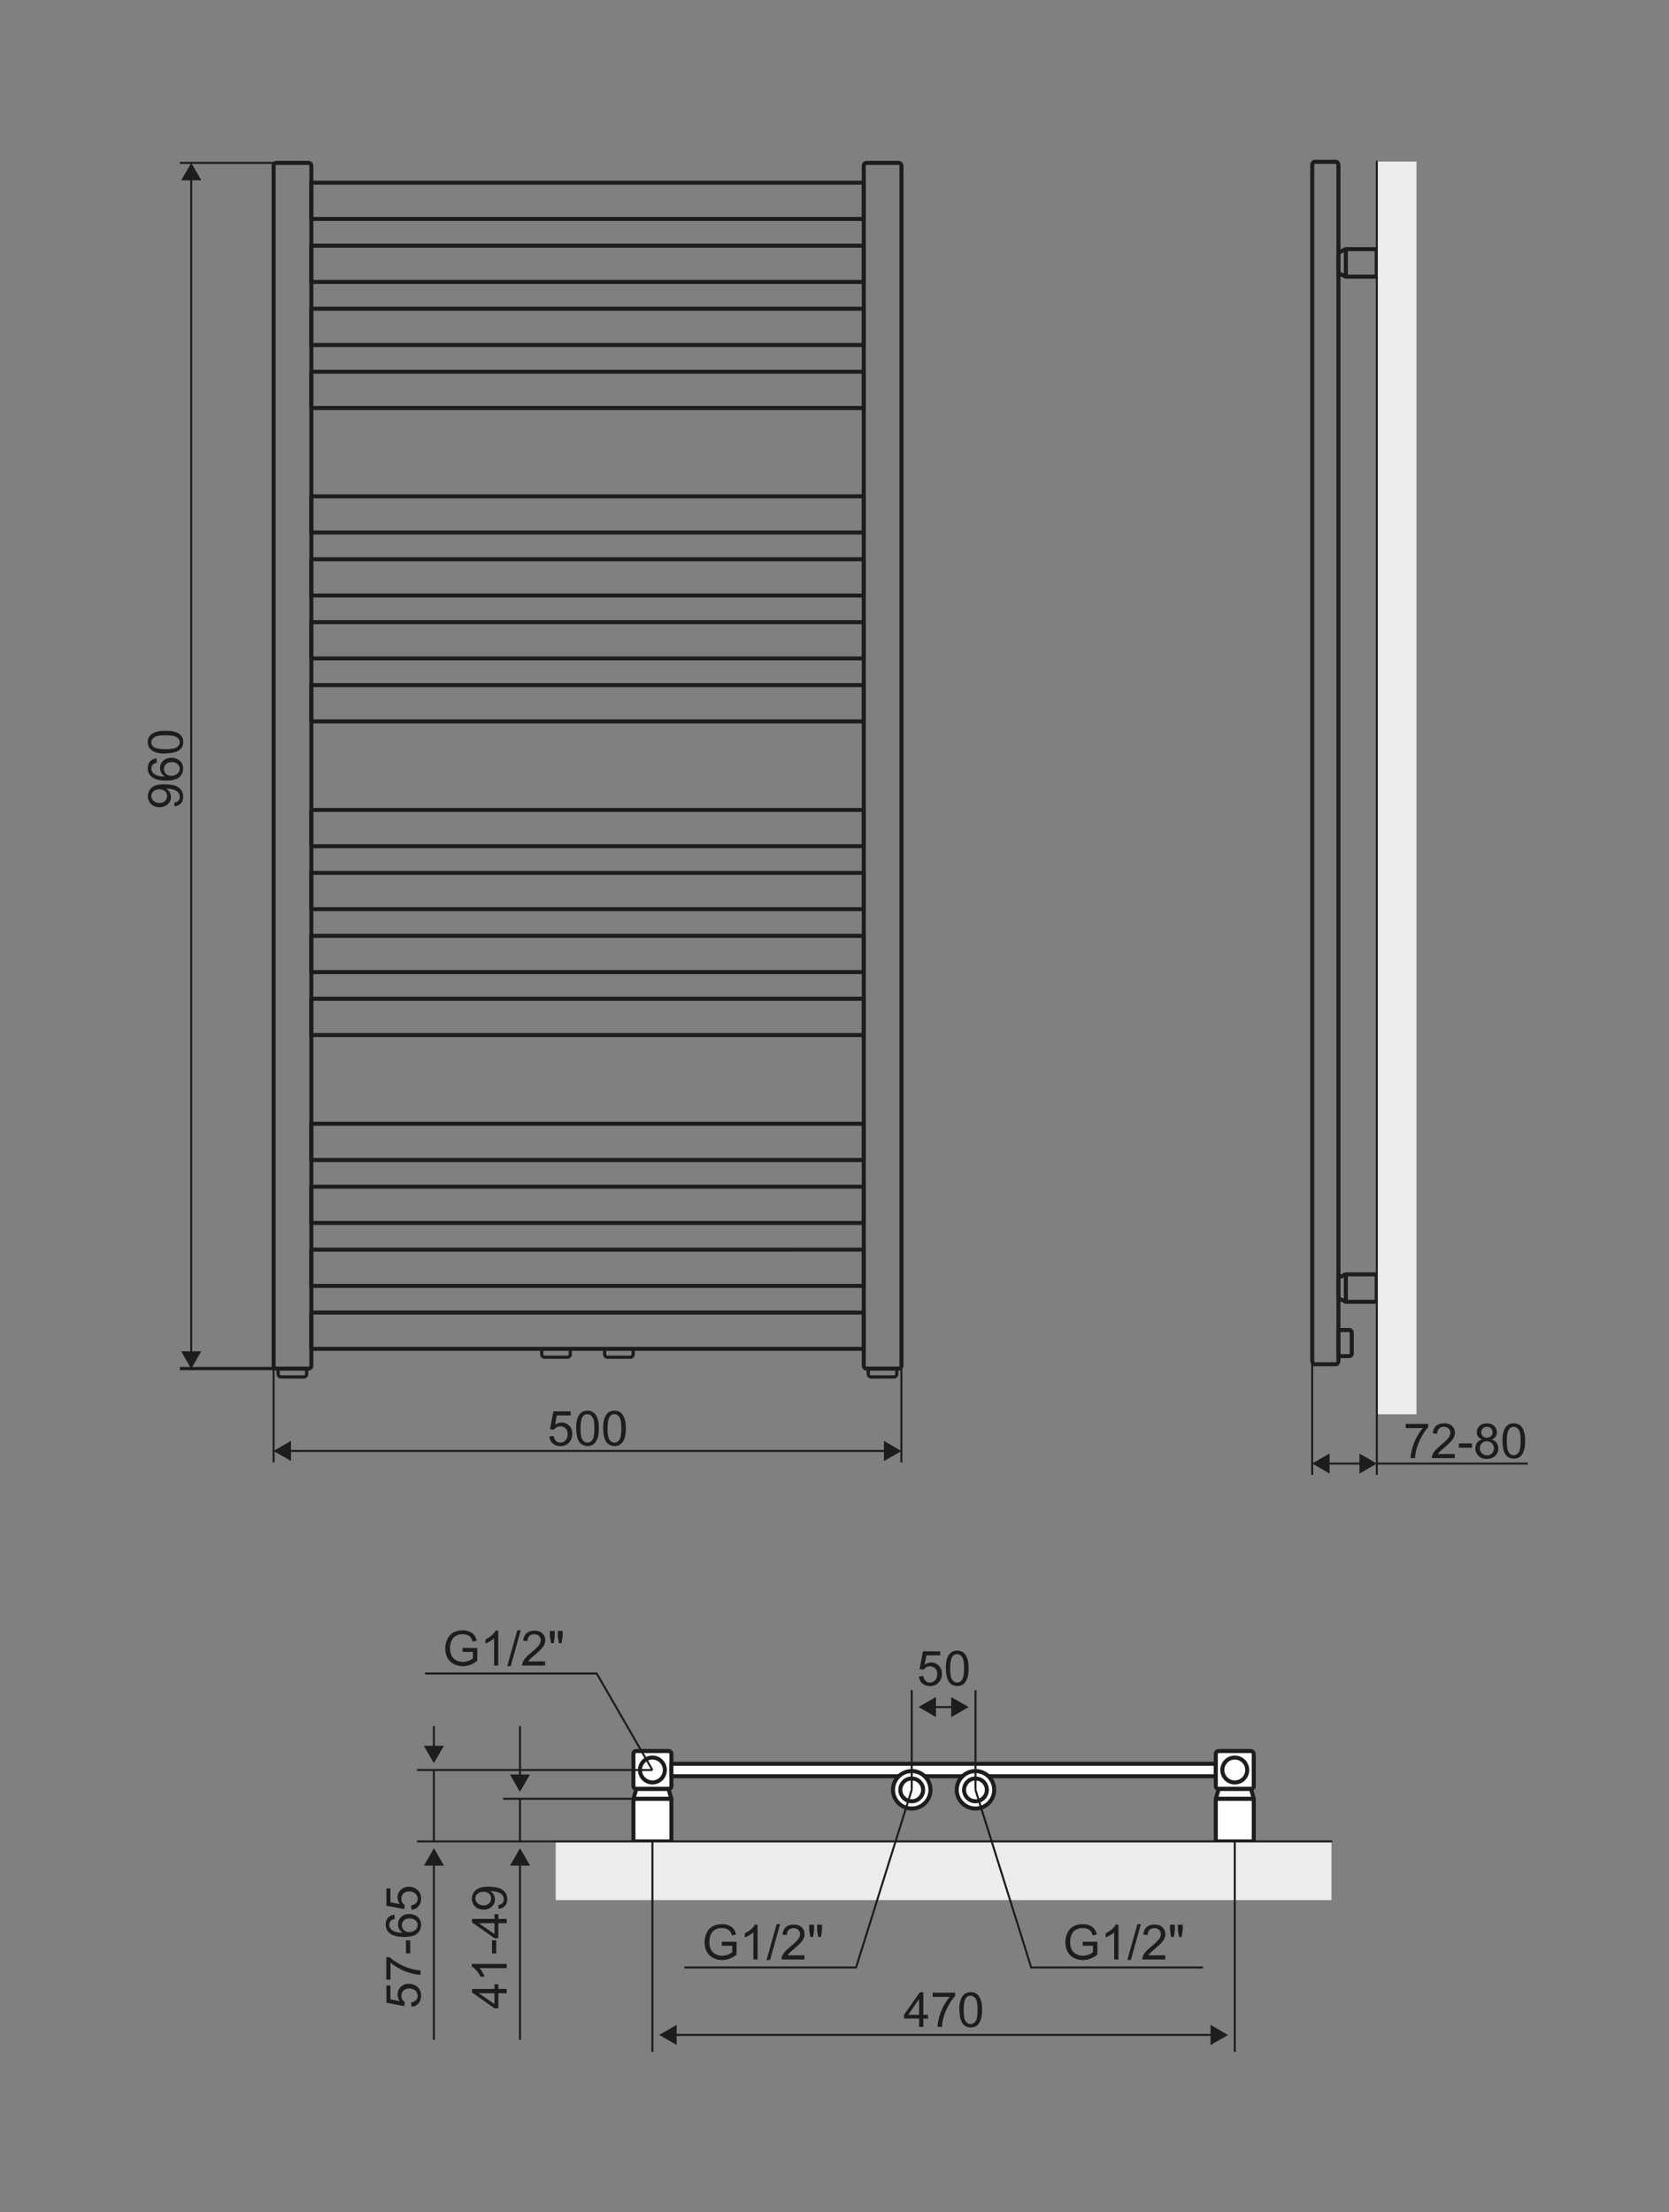<?xml version="1.0" encoding="UTF-8"?>
<svg id="Warstwa_1" data-name="Warstwa 1" xmlns="http://www.w3.org/2000/svg" viewBox="0 0 206.6 273.82">
  <rect x="0" y="0" width="206.6" height="273.82" fill="#808080" stroke="none"/>
  <defs>
    <style>
      .cls-1, .cls-2, .cls-3, .cls-4 {
        stroke-width: .5px;
      }

      .cls-1, .cls-2, .cls-3, .cls-4, .cls-5, .cls-6, .cls-7, .cls-8, .cls-9, .cls-10 {
        stroke: #1d1d1b;
      }

      .cls-1, .cls-2, .cls-3, .cls-4, .cls-6, .cls-7, .cls-9 {
        stroke-linecap: round;
        stroke-linejoin: round;
      }

      .cls-1, .cls-4 {
        fill: #fff;
      }

      .cls-11 {
        fill: #ececec;
      }

      .cls-11, .cls-12 {
        stroke-width: 0px;
      }

      .cls-2, .cls-3, .cls-5, .cls-6, .cls-7, .cls-8, .cls-9, .cls-10 {
        fill: none;
      }

      .cls-3, .cls-4, .cls-7, .cls-8, .cls-9 {
        fill-rule: evenodd;
      }

      .cls-5, .cls-8 {
        stroke-width: .25px;
      }

      .cls-5, .cls-8, .cls-10 {
        stroke-miterlimit: 22.93;
      }

      .cls-6 {
        stroke-width: .25px;
      }

      .cls-7, .cls-10 {
        stroke-width: .4px;
      }

      .cls-12 {
        fill: #1d1d1b;
      }

      .cls-9 {
        stroke-width: .5px;
      }
    </style>
  </defs>
  <g>
    <g>
      <path class="cls-1" d="m78.77,216.73h3.98c.2,0,.36.16.36.36v3.98c0,.2-.16.36-.36.36h-3.98c-.2,0-.36-.16-.36-.36v-3.98c0-.2.16-.36.36-.36Z"/>
      <path class="cls-4" d="m80.76,220.62c.85,0,1.54-.69,1.54-1.54s-.69-1.54-1.54-1.54-1.54.7-1.54,1.54.7,1.54,1.54,1.54Z"/>
      <rect class="cls-1" x="78.41" y="222.64" width="4.7" height="5.28"/>
      <polygon class="cls-4" points="83.11 222.64 78.41 222.64 78.77 221.43 82.75 221.43 83.11 222.64"/>
      <rect class="cls-1" x="83.11" y="218.31" width="67.39" height="1.54"/>
      <rect class="cls-1" x="150.5" y="216.73" width="4.7" height="4.7" rx=".36" ry=".36"/>
      <circle class="cls-1" cx="152.85" cy="219.08" r="1.54"/>
      <rect class="cls-1" x="150.5" y="222.64" width="4.7" height="5.28"/>
      <polygon class="cls-4" points="155.21 222.64 150.5 222.64 150.86 221.43 154.85 221.43 155.21 222.64"/>
      <g>
        <path class="cls-4" d="m112.86,223.85c1.28,0,2.32-1.04,2.32-2.32s-1.04-2.32-2.32-2.32-2.32,1.04-2.32,2.32,1.04,2.32,2.32,2.32Z"/>
        <path class="cls-4" d="m112.86,222.95c.78,0,1.41-.63,1.41-1.41s-.63-1.41-1.41-1.41-1.41.63-1.41,1.41.63,1.41,1.41,1.41Z"/>
        <path class="cls-4" d="m120.75,223.85c1.28,0,2.32-1.04,2.32-2.32s-1.04-2.32-2.32-2.32-2.32,1.04-2.32,2.32,1.04,2.32,2.32,2.32Z"/>
        <path class="cls-4" d="m120.75,222.95c.78,0,1.41-.63,1.41-1.41s-.63-1.41-1.41-1.41-1.41.63-1.41,1.41.63,1.41,1.41,1.41Z"/>
      </g>
    </g>
    <g>
      <rect class="cls-11" x="68.79" y="227.92" width="96.03" height="7.26"/>
      <line class="cls-6" x1="164.82" y1="227.92" x2="68.79" y2="227.92"/>
    </g>
    <g>
      <path class="cls-12" d="m113.77,250.88v-1.03h-1.86v-.48l1.96-2.78h.43v2.78h.58v.48h-.58v1.03h-.53Zm0-1.51v-1.94l-1.34,1.94h1.34Z"/>
      <path class="cls-12" d="m115.45,247.15v-.51h2.78v.41c-.27.29-.54.68-.81,1.16s-.48.98-.62,1.49c-.11.36-.17.75-.2,1.18h-.54c0-.34.07-.75.2-1.22s.31-.94.55-1.38.49-.82.76-1.12h-2.1Z"/>
      <path class="cls-12" d="m118.75,248.77c0-.51.05-.92.16-1.23s.26-.55.47-.72.47-.25.78-.25c.23,0,.43.05.61.14s.32.23.43.4.2.39.27.64.1.59.1,1.01c0,.5-.05.91-.16,1.22s-.26.55-.46.72-.47.25-.78.25c-.41,0-.74-.15-.98-.45-.28-.36-.42-.94-.42-1.75Zm.54,0c0,.71.08,1.17.25,1.41s.37.35.61.35.45-.12.61-.35.25-.7.25-1.41-.08-1.18-.25-1.41-.37-.35-.62-.35-.44.1-.58.31c-.18.26-.27.75-.27,1.45Z"/>
    </g>
    <g>
      <line class="cls-5" x1="150.22" y1="251.87" x2="83.4" y2="251.87"/>
      <polygon class="cls-12" points="83.76 250.62 81.6 251.87 83.76 253.12 83.76 250.62"/>
      <polygon class="cls-12" points="149.85 253.12 152.01 251.88 149.85 250.63 149.85 253.12"/>
    </g>
    <line class="cls-5" x1="80.76" y1="227.92" x2="80.76" y2="253.97"/>
    <line class="cls-5" x1="152.85" y1="227.92" x2="152.85" y2="253.97"/>
    <g>
      <path class="cls-12" d="m113.74,207.5l.55-.05c.04.27.14.47.29.61s.33.2.54.2c.25,0,.47-.1.64-.29s.26-.45.26-.76-.08-.54-.25-.71-.39-.26-.66-.26c-.17,0-.32.04-.46.12s-.24.18-.32.3l-.5-.06.42-2.21h2.14v.5h-1.71l-.23,1.15c.26-.18.53-.27.81-.27.38,0,.69.13.95.39s.39.59.39,1-.11.72-.34,1.01c-.28.35-.65.52-1.13.52-.39,0-.71-.11-.96-.33s-.39-.51-.42-.87Z"/>
      <path class="cls-12" d="m117.08,206.5c0-.51.05-.92.16-1.23s.26-.55.47-.72.47-.25.78-.25c.23,0,.43.05.61.14s.32.23.43.4.2.39.27.64.1.59.1,1.02c0,.5-.05.91-.16,1.22s-.26.55-.46.72-.47.25-.78.25c-.41,0-.74-.15-.98-.45-.28-.36-.42-.94-.42-1.75Zm.54,0c0,.71.08,1.17.25,1.41s.37.35.61.35.45-.12.61-.35.25-.7.25-1.41-.08-1.18-.25-1.41-.37-.35-.62-.35-.44.1-.58.31c-.18.26-.27.75-.27,1.45Z"/>
    </g>
    <g>
      <line class="cls-5" x1="115.5" y1="211.29" x2="118.12" y2="211.29"/>
      <polygon class="cls-12" points="117.75 212.54 119.91 211.29 117.75 210.05 117.75 212.54"/>
      <polygon class="cls-12" points="115.86 210.04 113.7 211.28 115.86 212.53 115.86 210.04"/>
    </g>
    <line class="cls-5" x1="112.86" y1="221.53" x2="112.86" y2="209.2"/>
    <line class="cls-5" x1="120.75" y1="221.53" x2="120.75" y2="209.2"/>
    <g>
      <path class="cls-12" d="m62.72,246.71h-1.03v1.86h-.48l-2.78-1.96v-.43h2.78v-.58h.48v.58h1.03v.53Zm-1.51,0h-1.94l1.94,1.34v-1.34Z"/>
      <path class="cls-12" d="m62.72,243.07v.53h-3.36c.12.13.24.29.36.5s.21.39.27.56h-.51c-.14-.29-.31-.55-.5-.77s-.39-.38-.57-.47v-.34h4.31Z"/>
      <path class="cls-12" d="m61.43,241.78h-.53v-1.62h.53v1.62Z"/>
      <path class="cls-12" d="m62.72,238.04h-1.03v1.86h-.48l-2.78-1.96v-.43h2.78v-.58h.48v.58h1.03v.53Zm-1.51,0h-1.94l1.94,1.34v-1.34Z"/>
      <path class="cls-12" d="m61.73,236.31l-.05-.51c.24-.04.41-.12.52-.25s.16-.28.16-.47c0-.16-.04-.3-.11-.43s-.17-.22-.3-.3-.29-.14-.5-.2-.43-.08-.64-.08c-.02,0-.06,0-.11,0,.17.11.3.25.41.43s.16.38.16.59c0,.36-.13.66-.39.9s-.6.37-1.02.37-.79-.13-1.05-.39-.4-.58-.4-.96c0-.28.08-.54.23-.77s.36-.41.64-.53c.28-.12.68-.18,1.21-.18s.99.06,1.31.18.57.3.74.53.25.51.25.83c0,.34-.09.61-.28.82s-.45.34-.79.38Zm-1.9-2.16c-.3,0-.54.08-.72.24s-.27.36-.27.58.1.44.29.61.44.26.74.26c.27,0,.5-.08.67-.25s.26-.37.26-.61-.09-.45-.26-.6-.41-.24-.71-.24Z"/>
    </g>
    <g>
      <line class="cls-5" x1="53.71" y1="213.65" x2="53.71" y2="216.44"/>
      <polygon class="cls-12" points="52.46 216.08 53.71 218.24 54.95 216.08 52.46 216.08"/>
    </g>
    <line class="cls-5" x1="80.76" y1="219.08" x2="51.62" y2="219.08"/>
    <line class="cls-5" x1="68.79" y1="227.92" x2="51.62" y2="227.92"/>
    <line class="cls-5" x1="53.71" y1="227.92" x2="53.71" y2="219.08"/>
    <g>
      <line class="cls-5" x1="53.71" y1="230.56" x2="53.71" y2="252.47"/>
      <polygon class="cls-12" points="54.96 230.92 53.72 228.76 52.47 230.92 54.96 230.92"/>
    </g>
    <line class="cls-5" x1="79.89" y1="222.64" x2="62.28" y2="222.64"/>
    <line class="cls-5" x1="64.37" y1="227.92" x2="64.37" y2="222.64"/>
    <g>
      <line class="cls-5" x1="64.37" y1="230.55" x2="64.37" y2="252.47"/>
      <polygon class="cls-12" points="65.62 230.92 64.37 228.76 63.13 230.92 65.62 230.92"/>
    </g>
    <g>
      <line class="cls-5" x1="64.37" y1="213.65" x2="64.37" y2="220"/>
      <polygon class="cls-12" points="63.12 219.63 64.36 221.79 65.61 219.63 63.12 219.63"/>
    </g>
    <g>
      <path class="cls-12" d="m50.94,248.4l-.05-.55c.27-.04.47-.14.61-.29s.2-.33.2-.54c0-.25-.1-.47-.29-.64s-.45-.26-.76-.26-.54.08-.71.25-.26.39-.26.66c0,.17.04.32.12.46s.18.24.3.32l-.06.5-2.21-.42v-2.14h.5v1.71l1.15.23c-.18-.26-.27-.53-.27-.81,0-.38.13-.69.39-.95s.59-.39,1-.39.72.11,1.01.34c.35.28.52.65.52,1.13,0,.39-.11.71-.33.96s-.51.39-.87.42Z"/>
      <path class="cls-12" d="m48.33,245.03h-.51v-2.78h.41c.29.27.68.54,1.16.81s.98.48,1.49.62c.36.11.75.17,1.18.2v.54c-.34,0-.75-.07-1.22-.2s-.94-.31-1.38-.55-.82-.49-1.12-.76v2.1Z"/>
      <path class="cls-12" d="m50.78,241.78h-.53v-1.62h.53v1.62Z"/>
      <path class="cls-12" d="m48.82,236.99l.04.52c-.21.05-.36.11-.45.2-.15.14-.23.32-.23.53,0,.17.05.32.14.44.12.17.3.3.53.39s.56.15.99.15c-.19-.13-.34-.28-.43-.47s-.14-.38-.14-.58c0-.35.13-.65.39-.9s.59-.37,1-.37c.27,0,.52.06.75.17s.41.28.53.48.18.43.18.69c0,.44-.16.8-.48,1.08s-.86.42-1.6.42c-.83,0-1.43-.15-1.81-.46-.33-.27-.49-.63-.49-1.08,0-.34.09-.62.28-.83s.45-.34.79-.39Zm1.85,2.15c.18,0,.36-.04.52-.12s.29-.18.38-.32.13-.28.13-.44c0-.22-.09-.41-.27-.57s-.42-.24-.73-.24-.53.08-.7.24-.26.36-.26.6.09.44.26.61.4.25.67.25Z"/>
      <path class="cls-12" d="m50.94,236.39l-.05-.55c.27-.04.47-.14.61-.29s.2-.33.2-.54c0-.25-.1-.47-.29-.64s-.45-.26-.76-.26-.54.08-.71.25-.26.39-.26.66c0,.17.04.32.12.46s.18.24.3.32l-.06.5-2.21-.42v-2.14h.5v1.71l1.15.23c-.18-.26-.27-.53-.27-.81,0-.38.13-.69.39-.95s.59-.39,1-.39.72.11,1.01.34c.35.28.52.65.52,1.13,0,.39-.11.71-.33.96s-.51.39-.87.42Z"/>
    </g>
    <polyline class="cls-8" points="52.6 207.14 73.87 207.14 80.76 219.08"/>
    <g>
      <path class="cls-12" d="m57.26,204.47v-.5h1.82s0,1.59,0,1.59c-.28.22-.57.39-.86.5s-.6.17-.91.17c-.42,0-.81-.09-1.15-.27s-.6-.44-.78-.78-.26-.72-.26-1.15.09-.81.26-1.17.43-.63.75-.81.71-.26,1.13-.26c.31,0,.59.05.84.15s.45.24.59.42.25.41.33.7l-.51.14c-.06-.22-.14-.39-.24-.52s-.23-.22-.41-.3-.38-.11-.59-.11c-.26,0-.48.04-.67.12s-.34.18-.46.31-.21.27-.27.42c-.11.27-.16.55-.16.86,0,.38.07.7.2.96s.32.45.58.57.52.19.8.19c.25,0,.49-.05.72-.14s.41-.2.53-.3v-.8h-1.26Z"/>
      <path class="cls-12" d="m61.69,206.15h-.53v-3.36c-.13.12-.29.24-.5.36s-.39.21-.56.27v-.51c.29-.14.55-.31.77-.5s.38-.39.47-.57h.34v4.31Z"/>
      <path class="cls-12" d="m62.79,206.22l1.25-4.44h.42l-1.24,4.44h-.42Z"/>
      <path class="cls-12" d="m67.48,205.64v.51h-2.84c0-.13.02-.25.06-.37.07-.19.19-.38.35-.57s.39-.4.69-.65c.47-.38.78-.69.95-.91s.25-.44.25-.63c0-.21-.07-.38-.22-.53s-.34-.22-.58-.22c-.25,0-.46.08-.61.23s-.23.36-.23.63l-.54-.06c.04-.4.18-.71.42-.92s.57-.32.98-.32.74.11.98.34.36.51.36.85c0,.17-.04.34-.11.51s-.19.34-.35.52-.43.44-.81.76c-.32.27-.52.45-.61.54s-.16.19-.22.29h2.11Z"/>
      <path class="cls-12" d="m68.22,203.38l-.15-.82v-.7h.6v.7l-.13.82h-.32Zm.97,0l-.14-.82v-.7h.6v.7l-.14.82h-.32Z"/>
    </g>
    <polyline class="cls-8" points="84.7 243.52 105.97 243.52 112.86 221.53"/>
    <g>
      <path class="cls-12" d="m89.36,240.84v-.5h1.82s0,1.59,0,1.59c-.28.22-.57.39-.86.5s-.6.17-.91.17c-.42,0-.81-.09-1.15-.27s-.6-.44-.78-.78-.26-.72-.26-1.15.09-.81.26-1.17.43-.63.75-.81.71-.26,1.13-.26c.31,0,.59.05.84.15s.45.24.59.42.25.41.33.7l-.51.14c-.06-.22-.14-.39-.24-.52s-.23-.22-.41-.3-.38-.11-.59-.11c-.26,0-.48.04-.67.12s-.34.18-.46.31-.21.27-.27.42c-.11.27-.16.55-.16.86,0,.38.07.7.2.96s.32.45.58.57.52.19.8.19c.25,0,.49-.05.72-.14s.41-.2.53-.3v-.8h-1.26Z"/>
      <path class="cls-12" d="m93.79,242.53h-.53v-3.36c-.13.12-.29.24-.5.36s-.39.21-.56.27v-.51c.29-.14.55-.31.77-.5s.38-.39.47-.57h.34v4.31Z"/>
      <path class="cls-12" d="m94.89,242.6l1.25-4.44h.42l-1.24,4.44h-.42Z"/>
      <path class="cls-12" d="m99.58,242.02v.51h-2.84c0-.13.02-.25.06-.37.07-.19.19-.38.35-.57s.39-.4.69-.65c.47-.38.78-.69.95-.91s.25-.44.25-.63c0-.21-.07-.38-.22-.53s-.34-.22-.58-.22c-.25,0-.46.08-.61.23s-.23.36-.23.63l-.54-.06c.04-.4.18-.71.42-.92s.57-.32.98-.32.74.11.98.34.36.51.36.85c0,.17-.04.34-.11.51s-.19.34-.35.52-.43.44-.81.76c-.32.27-.52.45-.61.54s-.16.19-.22.29h2.11Z"/>
      <path class="cls-12" d="m100.32,239.75l-.15-.82v-.7h.6v.7l-.13.82h-.32Zm.97,0l-.14-.82v-.7h.6v.7l-.14.82h-.32Z"/>
    </g>
    <polyline class="cls-8" points="148.92 243.52 127.65 243.52 120.75 221.53"/>
    <g>
      <path class="cls-12" d="m134.02,240.84v-.5h1.82s0,1.59,0,1.59c-.28.22-.57.39-.86.5s-.6.17-.91.17c-.42,0-.81-.09-1.15-.27s-.6-.44-.78-.78-.26-.72-.26-1.15.09-.81.26-1.17.43-.63.75-.81.71-.26,1.13-.26c.31,0,.59.05.84.15s.45.24.59.42.25.41.33.7l-.51.14c-.06-.22-.14-.39-.24-.52s-.23-.22-.41-.3-.38-.11-.59-.11c-.26,0-.48.04-.67.12s-.34.18-.46.31-.21.27-.27.42c-.11.27-.16.55-.16.86,0,.38.07.7.2.96s.32.45.58.57.52.19.8.19c.25,0,.49-.05.72-.14s.41-.2.53-.3v-.8h-1.26Z"/>
      <path class="cls-12" d="m138.45,242.53h-.53v-3.36c-.13.12-.29.24-.5.36s-.39.21-.55.27v-.51c.29-.14.55-.31.77-.5s.38-.39.47-.57h.34v4.31Z"/>
      <path class="cls-12" d="m139.55,242.6l1.25-4.44h.42l-1.24,4.44h-.42Z"/>
      <path class="cls-12" d="m144.24,242.02v.51h-2.84c0-.13.02-.25.06-.37.07-.19.19-.38.35-.57s.39-.4.69-.65c.47-.38.78-.69.95-.91s.25-.44.25-.63c0-.21-.08-.38-.22-.53s-.34-.22-.58-.22c-.25,0-.46.08-.61.23s-.23.36-.23.63l-.54-.06c.04-.4.18-.71.42-.92s.57-.32.98-.32.74.11.98.34.36.51.36.85c0,.17-.04.34-.11.51s-.19.34-.35.52-.43.44-.81.76c-.32.27-.52.45-.61.54s-.16.19-.22.29h2.11Z"/>
      <path class="cls-12" d="m144.98,239.75l-.15-.82v-.7h.6v.7l-.13.82h-.32Zm.97,0l-.14-.82v-.7h.6v.7l-.14.82h-.32Z"/>
    </g>
  </g>
  <g>
    <path class="cls-3" d="m162.74,20.03h2.63c.17,0,.31.2.31.45v147.92c0,.25-.14.46-.31.46h-2.63c-.17,0-.3-.21-.3-.46V20.48c0-.25.14-.45.3-.45Z"/>
    <path class="cls-3" d="m165.68,164.62h1.35c.17,0,.3.14.3.3v2.63c0,.17-.14.3-.3.3h-1.35v-3.24Z"/>
    <polygon class="cls-3" points="165.68 158.14 166.6 157.73 166.6 161.12 165.68 160.7 165.68 158.14"/>
    <rect class="cls-2" x="166.6" y="157.73" width="3.82" height="3.4"/>
    <g>
      <polygon class="cls-3" points="165.68 31.26 166.6 30.84 166.6 34.24 165.68 33.82 165.68 31.26"/>
      <rect class="cls-2" x="166.6" y="30.84" width="3.82" height="3.4"/>
    </g>
    <g>
      <rect class="cls-11" x="170.43" y="20" width="4.91" height="155.05"/>
      <line class="cls-6" x1="170.43" y1="20" x2="170.43" y2="175.05"/>
    </g>
    <g>
      <line class="cls-5" x1="168.64" y1="181.15" x2="164.22" y2="181.15"/>
      <polygon class="cls-12" points="164.59 179.9 162.43 181.14 164.59 182.39 164.59 179.9"/>
      <polygon class="cls-12" points="168.28 182.4 170.44 181.15 168.28 179.91 168.28 182.4"/>
    </g>
    <line class="cls-5" x1="162.43" y1="168.55" x2="162.43" y2="182.56"/>
    <line class="cls-5" x1="170.43" y1="175.05" x2="170.43" y2="182.56"/>
    <line class="cls-5" x1="170.43" y1="181.15" x2="189.13" y2="181.15"/>
    <g>
      <path class="cls-12" d="m174.01,176.75v-.51h2.78v.41c-.27.29-.54.68-.81,1.16-.27.48-.48.98-.62,1.49-.11.36-.17.75-.2,1.18h-.54c0-.34.07-.75.2-1.22s.31-.94.55-1.38c.24-.44.49-.82.76-1.12h-2.1Z"/>
      <path class="cls-12" d="m180.08,179.97v.51h-2.84c0-.13.02-.25.06-.37.07-.19.19-.38.35-.57s.39-.4.69-.65c.47-.38.78-.69.95-.91.16-.22.25-.43.25-.63,0-.21-.07-.39-.22-.53-.15-.14-.34-.22-.58-.22-.25,0-.46.08-.61.23s-.23.36-.23.63l-.54-.06c.04-.4.18-.71.42-.92s.57-.32.98-.32.74.11.98.34.36.51.36.85c0,.17-.04.34-.11.51s-.19.34-.35.52-.43.44-.81.76c-.32.27-.52.45-.61.54-.09.1-.16.19-.22.29h2.11Z"/>
      <path class="cls-12" d="m180.59,179.19v-.53h1.62v.53h-1.62Z"/>
      <path class="cls-12" d="m183.46,178.15c-.22-.08-.38-.19-.49-.34s-.16-.33-.16-.53c0-.31.11-.58.34-.79s.52-.32.9-.32.68.11.91.33c.23.22.34.48.34.8,0,.2-.05.37-.16.52s-.26.26-.48.34c.26.09.46.22.6.42.14.19.21.42.21.69,0,.37-.13.68-.39.93s-.6.38-1.03.38-.77-.12-1.03-.38-.39-.56-.39-.94c0-.28.07-.51.21-.7s.34-.32.61-.39Zm-.28,1.09c0,.15.04.3.11.44.07.14.18.25.32.33.14.08.29.12.45.12.25,0,.46-.08.62-.24s.25-.37.25-.62-.08-.46-.25-.63c-.17-.17-.38-.25-.63-.25s-.45.08-.62.25-.24.37-.24.62Zm.17-1.98c0,.2.07.37.2.5s.3.19.51.19.37-.06.5-.19.2-.29.2-.47-.07-.36-.2-.49c-.13-.13-.3-.2-.5-.2s-.37.06-.5.19-.2.28-.2.46Z"/>
      <path class="cls-12" d="m185.98,178.36c0-.51.05-.92.16-1.23.1-.31.26-.55.46-.72s.47-.25.78-.25c.23,0,.43.05.61.14.17.09.32.23.43.4s.2.39.27.64.1.59.1,1.01c0,.5-.05.91-.16,1.22-.1.31-.26.55-.46.72s-.47.25-.78.25c-.41,0-.74-.15-.98-.45-.28-.36-.42-.94-.42-1.75Zm.54,0c0,.71.08,1.17.25,1.41.16.23.37.35.61.35s.45-.12.61-.35.25-.7.25-1.41-.08-1.18-.25-1.41-.37-.35-.62-.35-.44.1-.58.31c-.18.26-.27.75-.27,1.45Z"/>
    </g>
    <g>
      <path class="cls-9" d="m34.23,20.16h3.95c.2,0,.36.16.36.36v148.52c0,.2-.16.36-.36.36h-3.95c-.19,0-.36-.16-.36-.36V20.52c0-.2.16-.36.36-.36h0Zm73.05,0h3.95c.2,0,.36.16.36.36v148.52c0,.2-.16.36-.36.36h-3.95c-.19,0-.36-.16-.36-.36V20.52c0-.2.16-.36.36-.36Z"/>
      <path class="cls-9" d="m38.53,22.61h68.39v4.49H38.53v-4.49h0Zm0,7.8h68.39v4.49H38.53v-4.49h0Zm0,7.8h68.39v4.49H38.53v-4.49h0Zm0,7.8h68.39v4.49H38.53v-4.49Z"/>
      <path class="cls-9" d="m38.53,166.95h68.39v-4.49H38.53v4.49h0Zm0-7.79h68.39v-4.49H38.53v4.49h0Zm0-7.79h68.39v-4.49H38.53v4.49h0Zm0-7.79h68.39v-4.49H38.53v4.49Z"/>
      <path class="cls-9" d="m38.53,61.43h68.39v4.48H38.53v-4.48h0Zm0,7.79h68.39v4.49H38.53v-4.49h0Zm0,7.79h68.39v4.49H38.53v-4.49h0Zm0,7.79h68.39v4.49H38.53v-4.49Z"/>
      <path class="cls-9" d="m38.53,100.25h68.39v4.49H38.53v-4.49h0Zm0,7.79h68.39v4.49H38.53v-4.49h0Zm0,7.79h68.39v4.49H38.53v-4.49h0Zm0,7.79h68.39v4.49H38.53v-4.49Z"/>
      <g>
        <line class="cls-5" x1="109.79" y1="179.59" x2="35.65" y2="179.59"/>
        <polygon class="cls-12" points="36.02 178.34 33.86 179.59 36.02 180.83 36.02 178.34"/>
        <polygon class="cls-12" points="109.42 180.84 111.58 179.6 109.42 178.35 109.42 180.84"/>
      </g>
      <line class="cls-5" x1="33.87" y1="169.04" x2="33.87" y2="181.01"/>
      <line class="cls-5" x1="111.58" y1="169.04" x2="111.58" y2="181.01"/>
      <g>
        <path class="cls-12" d="m21.62,99.86l-.05-.51c.24-.04.41-.12.52-.25s.16-.28.16-.47c0-.16-.04-.3-.11-.43s-.17-.22-.3-.3c-.12-.08-.29-.14-.5-.2s-.43-.08-.64-.08c-.02,0-.06,0-.11,0,.17.11.3.25.41.43s.16.38.16.59c0,.36-.13.66-.39.9s-.6.37-1.02.37-.79-.13-1.05-.39-.4-.58-.4-.97c0-.28.08-.53.23-.77s.36-.41.64-.53.68-.18,1.21-.18.99.06,1.31.18c.33.12.57.3.74.53s.25.51.25.83c0,.34-.09.61-.28.82s-.45.34-.79.38Zm-1.9-2.16c-.3,0-.54.08-.72.24s-.27.36-.27.58.1.44.29.61.44.26.74.26c.27,0,.5-.08.67-.25s.26-.37.26-.61-.09-.45-.26-.6-.41-.24-.71-.24Z"/>
        <path class="cls-12" d="m19.37,93.87l.04.53c-.21.05-.36.11-.45.2-.15.14-.23.32-.23.53,0,.17.05.32.14.44.12.17.3.3.53.39.23.1.56.15.99.15-.19-.13-.34-.28-.43-.47-.09-.18-.14-.38-.14-.58,0-.35.13-.65.39-.9s.59-.37,1-.37c.27,0,.52.06.75.17s.41.28.53.48.18.43.18.69c0,.44-.16.8-.48,1.07-.32.28-.86.42-1.6.42-.83,0-1.43-.15-1.81-.46-.33-.27-.49-.63-.49-1.08,0-.34.09-.61.28-.83s.45-.34.79-.39Zm1.85,2.15c.18,0,.36-.04.52-.12s.29-.18.38-.32.13-.29.13-.44c0-.22-.09-.41-.27-.57-.18-.16-.42-.24-.73-.24s-.53.08-.7.24-.26.36-.26.6.09.44.26.61c.17.17.4.25.67.25Z"/>
        <path class="cls-12" d="m20.49,93.27c-.51,0-.92-.05-1.23-.16s-.55-.26-.72-.47-.25-.46-.25-.78c0-.23.05-.43.14-.61.09-.17.23-.32.4-.43s.39-.2.64-.27.59-.1,1.02-.1c.5,0,.91.05,1.22.15.31.1.55.26.72.46s.25.47.25.78c0,.41-.15.74-.45.97-.36.28-.94.43-1.75.43Zm0-.54c.71,0,1.17-.08,1.41-.25s.35-.37.35-.61-.12-.45-.35-.61-.7-.25-1.41-.25-1.18.08-1.41.25-.35.37-.35.62.1.44.31.58c.26.18.75.27,1.45.27Z"/>
      </g>
      <g>
        <line class="cls-5" x1="23.67" y1="167.61" x2="23.67" y2="21.95"/>
        <polygon class="cls-12" points="24.92 22.32 23.68 20.16 22.43 22.32 24.92 22.32"/>
        <polygon class="cls-12" points="22.42 167.25 23.67 169.41 24.92 167.25 22.42 167.25"/>
      </g>
      <line class="cls-5" x1="34.23" y1="20.16" x2="22.26" y2="20.16"/>
      <line class="cls-10" x1="34.23" y1="169.39" x2="22.26" y2="169.39"/>
      <g>
        <path class="cls-12" d="m67.99,177.8l.55-.05c.04.27.14.47.29.61.15.14.33.2.54.2.25,0,.47-.1.64-.29s.26-.45.26-.76-.08-.54-.25-.71-.39-.26-.66-.26c-.17,0-.32.04-.46.12s-.24.18-.32.3l-.5-.06.42-2.21h2.14v.5h-1.71l-.23,1.15c.26-.18.53-.27.81-.27.38,0,.69.13.95.39s.39.59.39,1-.11.72-.34,1.01c-.28.35-.65.52-1.13.52-.39,0-.71-.11-.96-.33s-.39-.51-.42-.87Z"/>
        <path class="cls-12" d="m71.32,176.8c0-.51.05-.92.16-1.23.1-.31.26-.55.46-.72s.47-.25.78-.25c.23,0,.43.05.61.14.17.09.32.23.43.4s.2.39.27.64.1.59.1,1.01c0,.5-.05.91-.16,1.22-.1.31-.26.55-.46.72s-.47.25-.78.25c-.41,0-.74-.15-.98-.45-.28-.36-.42-.94-.42-1.75Zm.54,0c0,.71.08,1.17.25,1.41.16.23.37.35.61.35s.45-.12.61-.35.25-.7.25-1.41-.08-1.18-.25-1.41-.37-.35-.62-.35-.44.1-.58.31c-.18.26-.27.75-.27,1.45Z"/>
        <path class="cls-12" d="m74.66,176.8c0-.51.05-.92.16-1.23.1-.31.26-.55.46-.72s.47-.25.78-.25c.23,0,.43.05.61.14.17.09.32.23.43.4s.2.39.27.64.1.59.1,1.01c0,.5-.05.91-.16,1.22-.1.31-.26.55-.46.72s-.47.25-.78.25c-.41,0-.74-.15-.98-.45-.28-.36-.42-.94-.42-1.75Zm.54,0c0,.71.08,1.17.25,1.41.16.23.37.35.61.35s.45-.12.61-.35.25-.7.25-1.41-.08-1.18-.25-1.41-.37-.35-.62-.35-.44.1-.58.31c-.18.26-.27.75-.27,1.45Z"/>
      </g>
      <path class="cls-7" d="m37.96,169.39v.68c0,.2-.16.36-.36.36h-2.81c-.19,0-.36-.16-.36-.36v-.68h3.53Z"/>
      <path class="cls-7" d="m111.01,169.39v.68c0,.2-.16.36-.36.36h-2.81c-.2,0-.36-.16-.36-.36v-.68h3.53Z"/>
      <path class="cls-7" d="m78.38,166.95v.68c0,.2-.16.36-.36.36h-2.81c-.19,0-.36-.16-.36-.36v-.68h3.53Zm-7.79,0v.68c0,.2-.16.36-.36.36h-2.81c-.19,0-.36-.16-.36-.36v-.68h3.53Z"/>
    </g>
  </g>
</svg>